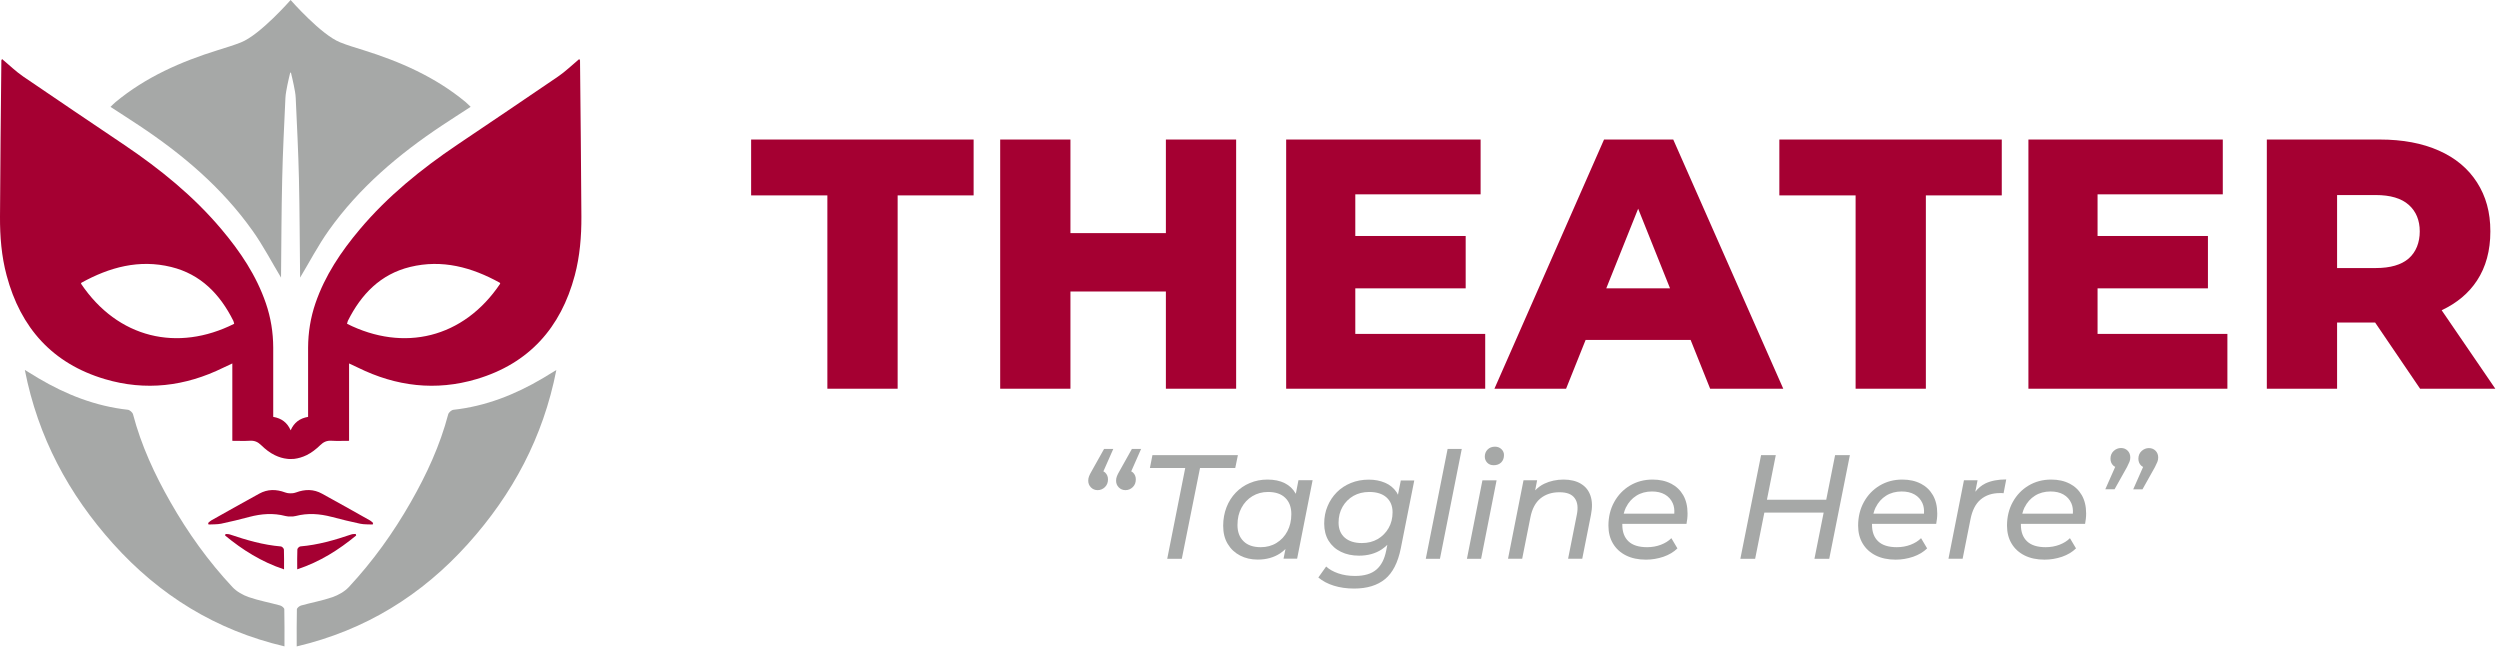 <svg width="215" height="56" viewBox="0 0 215 56" fill="none" xmlns="http://www.w3.org/2000/svg">
<path d="M24.099 52.072C23.201 51.823 22.274 51.657 21.395 51.353C20.885 51.175 20.353 50.878 19.988 50.485C17.919 48.273 16.161 45.82 14.661 43.185C13.294 40.791 12.146 38.308 11.44 35.629C11.396 35.465 11.159 35.258 10.993 35.239C8.219 34.932 5.692 33.939 3.31 32.53C2.955 32.319 2.604 32.1 2.135 31.815C3.273 37.615 5.907 42.503 9.733 46.765C13.712 51.19 18.558 54.199 24.464 55.588C24.464 54.462 24.476 53.428 24.45 52.398C24.45 52.283 24.239 52.109 24.095 52.072H24.099Z" fill="#A6A8A7"/>
<path d="M24.413 47.25C24.409 47.157 24.254 47.002 24.162 46.995C22.647 46.868 21.203 46.45 19.773 45.964C19.655 45.923 19.522 45.935 19.396 45.923C19.385 45.968 19.371 46.012 19.36 46.057C20.856 47.287 22.466 48.314 24.427 48.966C24.427 48.34 24.439 47.799 24.416 47.254L24.413 47.25Z" fill="#A50032"/>
<path d="M21.705 19.819C22.632 21.124 23.378 22.558 24.169 23.873C24.154 23.936 24.169 23.896 24.169 23.855C24.198 21.023 24.202 18.192 24.269 15.365C24.32 13.052 24.442 10.743 24.546 8.431C24.564 8.06 24.645 7.693 24.712 7.33C24.782 6.971 24.874 6.611 24.956 6.252H24.989C24.989 6.252 25.011 6.252 25.022 6.252C25.104 6.611 25.196 6.967 25.266 7.33C25.336 7.693 25.417 8.06 25.432 8.431C25.536 10.74 25.657 13.052 25.709 15.365C25.772 18.196 25.776 21.027 25.809 23.855C25.809 23.896 25.827 23.936 25.809 23.873C26.603 22.558 27.346 21.124 28.273 19.819C30.892 16.136 34.286 13.267 38.024 10.784C38.815 10.258 39.616 9.747 40.477 9.187C40.311 9.031 40.185 8.898 40.045 8.779C37.437 6.619 34.412 5.296 31.217 4.299C30.555 4.091 29.887 3.899 29.248 3.639C27.601 2.983 24.996 0 24.993 0C24.993 0 22.385 2.983 20.73 3.643C20.087 3.899 19.422 4.095 18.761 4.303C15.566 5.296 12.541 6.622 9.933 8.783C9.793 8.898 9.667 9.035 9.501 9.191C10.361 9.75 11.163 10.262 11.954 10.788C15.692 13.267 19.086 16.136 21.705 19.823V19.819Z" fill="#A6A8A7"/>
<path d="M38.992 35.243C38.826 35.262 38.59 35.469 38.545 35.632C37.84 38.312 36.691 40.794 35.324 43.188C33.821 45.823 32.063 48.273 29.998 50.489C29.632 50.878 29.1 51.178 28.59 51.356C27.711 51.66 26.784 51.823 25.887 52.075C25.746 52.116 25.536 52.286 25.532 52.401C25.506 53.435 25.517 54.466 25.517 55.592C31.424 54.199 36.27 51.193 40.248 46.768C44.075 42.51 46.712 37.619 47.846 31.819C47.377 32.104 47.026 32.327 46.672 32.534C44.289 33.942 41.763 34.939 38.989 35.243H38.992Z" fill="#A6A8A7"/>
<path d="M25.824 46.995C25.728 47.002 25.576 47.157 25.573 47.25C25.547 47.791 25.561 48.336 25.561 48.962C27.523 48.314 29.137 47.283 30.629 46.053C30.618 46.009 30.604 45.964 30.592 45.92C30.467 45.931 30.334 45.92 30.216 45.961C28.786 46.446 27.342 46.865 25.827 46.991L25.824 46.995Z" fill="#A50032"/>
<path d="M28.531 44.452C29.34 44.667 30.153 44.867 30.969 45.038C31.32 45.112 31.686 45.09 32.048 45.108C32.063 45.064 32.074 45.019 32.089 44.978C32.004 44.904 31.926 44.815 31.83 44.764C30.452 43.989 29.078 43.215 27.693 42.455C26.973 42.058 26.234 42.062 25.458 42.351C25.406 42.37 25.347 42.384 25.288 42.399C25.192 42.418 25.092 42.425 24.993 42.425C24.893 42.425 24.793 42.418 24.697 42.399C24.638 42.388 24.583 42.373 24.527 42.351C23.752 42.062 23.013 42.058 22.293 42.455C20.907 43.215 19.533 43.989 18.155 44.764C18.059 44.819 17.982 44.908 17.897 44.978C17.912 45.023 17.923 45.067 17.938 45.108C18.296 45.086 18.665 45.108 19.016 45.038C19.836 44.867 20.649 44.667 21.454 44.452C22.485 44.182 23.508 44.104 24.553 44.378C24.69 44.415 24.841 44.423 24.989 44.415C25.14 44.423 25.288 44.415 25.425 44.378C26.47 44.104 27.493 44.182 28.524 44.452H28.531Z" fill="#A50032"/>
<path d="M49.874 5.188C49.874 5.162 49.845 5.136 49.811 5.081C49.202 5.588 48.637 6.144 47.99 6.585C45.102 8.564 42.191 10.51 39.291 12.47C36.218 14.549 33.348 16.866 30.943 19.723C29.329 21.639 27.948 23.692 27.128 26.082C26.706 27.316 26.503 28.591 26.496 29.892C26.489 31.867 26.496 33.839 26.496 35.851C25.772 35.977 25.292 36.34 24.996 37.007C24.701 36.34 24.221 35.977 23.497 35.851C23.497 33.839 23.504 31.867 23.497 29.892C23.493 28.591 23.29 27.316 22.865 26.082C22.045 23.688 20.663 21.639 19.049 19.723C16.645 16.866 13.778 14.549 10.701 12.47C7.802 10.51 4.891 8.564 2.002 6.585C1.356 6.144 0.791 5.588 0.181 5.081C0.148 5.136 0.118 5.162 0.118 5.188C0.074 9.669 0.019 14.153 0 18.633C-0.007 20.334 0.126 22.028 0.569 23.684C1.77 28.195 4.514 31.263 9.009 32.601C12.519 33.646 15.932 33.231 19.208 31.619C19.433 31.508 19.662 31.404 19.98 31.256V37.911C20.527 37.911 21.011 37.934 21.487 37.904C21.89 37.878 22.174 38.004 22.466 38.289C22.806 38.623 23.201 38.934 23.63 39.142C23.988 39.316 24.346 39.423 24.704 39.46C24.804 39.475 24.9 39.475 25 39.475C25.1 39.475 25.2 39.475 25.296 39.464C25.654 39.42 26.012 39.316 26.37 39.142C26.795 38.934 27.19 38.623 27.534 38.289C27.826 38.004 28.11 37.878 28.513 37.904C28.993 37.934 29.473 37.911 30.02 37.911V31.256C30.334 31.404 30.567 31.508 30.792 31.619C34.068 33.234 37.481 33.646 40.99 32.601C45.486 31.263 48.23 28.195 49.431 23.684C49.87 22.028 50.007 20.334 50 18.633C49.981 14.153 49.922 9.669 49.882 5.188H49.874ZM6.967 24.396C6.978 24.37 6.982 24.326 7.004 24.314C9.42 22.98 11.964 22.284 14.716 22.958C17.265 23.581 18.92 25.3 20.065 27.587C20.102 27.657 20.109 27.742 20.139 27.846C15.278 30.288 10.129 29.102 6.967 24.396ZM29.846 27.846C29.876 27.739 29.887 27.657 29.92 27.587C31.065 25.304 32.72 23.581 35.269 22.958C38.021 22.287 40.566 22.98 42.981 24.314C43.004 24.326 43.007 24.37 43.018 24.396C39.856 29.102 34.707 30.288 29.846 27.846Z" fill="#A50032"/>
<path d="M64.597 16.804H71.154V33.43H77.197V16.804H83.731V12H64.597V16.804Z" fill="#A50032"/>
<path d="M100.266 20.048H92.058V12H86.016V33.43H92.058V25.069H100.266V33.43H106.308V12H100.266V20.048Z" fill="#A50032"/>
<path d="M116.556 24.798H126.048V20.295H116.556V16.713H127.332V12H110.61V33.43H127.728V28.716H116.556V24.798Z" fill="#A50032"/>
<path d="M137.947 12L128.521 33.43H134.683L136.363 29.234H145.393L147.073 33.43H153.361L143.899 12H137.947ZM138.139 24.798L140.881 17.947L143.623 24.798H138.139Z" fill="#A50032"/>
<path d="M153.024 16.804H159.582V33.43H165.624V16.804H172.152V12H153.024V16.804Z" fill="#A50032"/>
<path d="M180.39 24.798H189.882V20.295H180.39V16.713H191.16V12H174.444V33.43H191.556V28.716H180.39V24.798Z" fill="#A50032"/>
<path d="M208.129 33.43H214.597L209.983 26.682C211.285 26.068 212.311 25.219 213.025 24.123C213.787 22.962 214.171 21.553 214.171 19.898C214.171 18.242 213.787 16.882 213.025 15.69C212.263 14.498 211.171 13.583 209.743 12.951C208.321 12.319 206.629 12 204.679 12H194.947V33.43H200.989V27.735H204.259L208.129 33.43ZM207.151 17.616C207.781 18.176 208.099 18.941 208.099 19.898C208.099 20.855 207.781 21.674 207.151 22.227C206.521 22.775 205.573 23.052 204.313 23.052H200.989V16.774H204.313C205.573 16.774 206.521 17.056 207.151 17.616Z" fill="#A50032"/>
<path d="M94.951 38.607L93.882 40.515C93.781 40.684 93.709 40.834 93.66 40.954C93.612 41.075 93.588 41.207 93.588 41.34C93.588 41.568 93.666 41.761 93.823 41.918C93.978 42.074 94.171 42.152 94.398 42.152C94.626 42.152 94.843 42.068 95.022 41.894C95.203 41.719 95.287 41.496 95.287 41.225C95.287 40.996 95.209 40.804 95.052 40.647C95.004 40.599 94.945 40.569 94.891 40.539L95.743 38.607H94.945H94.951Z" fill="#A6A8A7"/>
<path d="M97.344 38.607L96.276 40.515C96.174 40.684 96.103 40.834 96.055 40.954C96.007 41.075 95.983 41.207 95.983 41.34C95.983 41.568 96.061 41.761 96.216 41.918C96.373 42.074 96.564 42.152 96.793 42.152C97.02 42.152 97.237 42.068 97.416 41.894C97.597 41.719 97.68 41.496 97.68 41.225C97.68 40.996 97.603 40.804 97.447 40.647C97.398 40.599 97.338 40.569 97.284 40.539L98.136 38.607H97.338H97.344Z" fill="#A6A8A7"/>
<path d="M106.459 39.142H99.109L98.892 40.25H101.929L100.381 48.058H101.635L103.201 40.25H106.231L106.459 39.142Z" fill="#A6A8A7"/>
<path d="M111.427 42.459C111.427 42.459 111.427 42.453 111.427 42.447C111.205 42.05 110.893 41.755 110.485 41.55C110.077 41.346 109.585 41.243 109.003 41.243C108.463 41.243 107.959 41.34 107.491 41.538C107.023 41.731 106.621 42.008 106.279 42.363C105.937 42.718 105.667 43.139 105.481 43.621C105.295 44.103 105.193 44.638 105.193 45.21C105.193 45.824 105.319 46.342 105.583 46.775C105.841 47.209 106.195 47.54 106.645 47.775C107.095 48.009 107.599 48.124 108.169 48.124C108.913 48.124 109.555 47.943 110.095 47.588C110.257 47.48 110.407 47.353 110.551 47.215L110.383 48.045H111.553L112.885 41.297H111.667L111.445 42.447L111.427 42.459ZM109.783 46.691C109.387 46.938 108.931 47.058 108.427 47.058C107.785 47.058 107.287 46.89 106.945 46.547C106.597 46.209 106.423 45.746 106.423 45.156C106.423 44.566 106.537 44.103 106.765 43.675C106.993 43.248 107.305 42.911 107.707 42.67C108.109 42.429 108.553 42.309 109.051 42.309C109.693 42.309 110.191 42.477 110.533 42.815C110.881 43.152 111.055 43.615 111.055 44.211C111.055 44.765 110.941 45.252 110.719 45.68C110.497 46.107 110.185 46.444 109.783 46.691Z" fill="#A6A8A7"/>
<path d="M120.223 42.544C120.187 42.471 120.151 42.399 120.109 42.333C119.857 41.966 119.527 41.689 119.107 41.514C118.687 41.334 118.225 41.249 117.715 41.249C117.157 41.249 116.641 41.346 116.173 41.538C115.705 41.731 115.297 41.996 114.961 42.339C114.625 42.682 114.355 43.079 114.169 43.537C113.977 43.988 113.881 44.488 113.881 45.036C113.881 45.584 114.007 46.095 114.259 46.505C114.511 46.914 114.865 47.233 115.321 47.456C115.771 47.678 116.293 47.787 116.875 47.787C117.637 47.787 118.285 47.606 118.825 47.251C119.005 47.131 119.161 46.998 119.311 46.854L119.215 47.341C119.071 48.082 118.789 48.629 118.363 48.991C117.937 49.352 117.331 49.532 116.533 49.532C116.011 49.532 115.531 49.46 115.093 49.31C114.655 49.159 114.307 48.961 114.049 48.72L113.377 49.665C113.743 49.972 114.187 50.207 114.709 50.369C115.231 50.532 115.813 50.616 116.449 50.616C117.565 50.616 118.453 50.345 119.113 49.803C119.773 49.261 120.223 48.377 120.469 47.155L121.627 41.322H120.469L120.223 42.556V42.544ZM118.483 46.36C118.087 46.589 117.637 46.703 117.121 46.703C116.497 46.703 116.005 46.547 115.651 46.24C115.297 45.933 115.117 45.499 115.117 44.945C115.117 44.434 115.231 43.982 115.459 43.585C115.687 43.188 115.999 42.875 116.395 42.646C116.791 42.423 117.241 42.309 117.757 42.309C118.393 42.309 118.885 42.465 119.233 42.772C119.581 43.085 119.761 43.507 119.761 44.054C119.761 44.566 119.647 45.018 119.419 45.415C119.191 45.812 118.879 46.125 118.489 46.36H118.483Z" fill="#A6A8A7"/>
<path d="M122.617 48.058H123.835L125.713 38.607H124.495L122.617 48.058Z" fill="#A6A8A7"/>
<path d="M126.156 48.058H127.374L128.706 41.31H127.488L126.156 48.058Z" fill="#A6A8A7"/>
<path d="M128.569 38.414C128.305 38.414 128.095 38.498 127.933 38.661C127.771 38.824 127.693 39.028 127.693 39.269C127.693 39.474 127.765 39.648 127.903 39.793C128.041 39.937 128.227 40.009 128.455 40.009C128.725 40.009 128.941 39.931 129.103 39.769C129.265 39.606 129.343 39.395 129.343 39.13C129.343 38.938 129.271 38.769 129.121 38.625C128.971 38.486 128.791 38.414 128.569 38.414Z" fill="#A6A8A7"/>
<path d="M135.954 41.599C135.558 41.364 135.06 41.243 134.466 41.243C133.872 41.243 133.302 41.364 132.81 41.599C132.516 41.737 132.258 41.936 132.024 42.17L132.192 41.304H131.022L129.69 48.052H130.908L131.616 44.488C131.76 43.76 132.048 43.218 132.48 42.863C132.912 42.514 133.452 42.333 134.106 42.333C134.76 42.333 135.18 42.502 135.426 42.845C135.672 43.182 135.732 43.657 135.606 44.271L134.856 48.052H136.074L136.824 44.271C136.95 43.633 136.938 43.091 136.782 42.634C136.626 42.176 136.35 41.833 135.948 41.599H135.954Z" fill="#A6A8A7"/>
<path d="M143.707 41.593C143.257 41.358 142.729 41.243 142.123 41.243C141.397 41.243 140.749 41.418 140.173 41.761C139.603 42.104 139.153 42.574 138.823 43.17C138.493 43.766 138.325 44.446 138.325 45.204C138.325 45.8 138.457 46.312 138.721 46.751C138.985 47.191 139.357 47.528 139.837 47.769C140.317 48.009 140.893 48.13 141.553 48.13C142.069 48.13 142.567 48.045 143.053 47.883C143.533 47.715 143.935 47.48 144.259 47.161L143.737 46.282C143.503 46.523 143.197 46.709 142.837 46.848C142.471 46.986 142.081 47.058 141.655 47.058C140.935 47.058 140.401 46.89 140.047 46.553C139.693 46.216 139.519 45.746 139.519 45.132C139.519 45.108 139.519 45.084 139.519 45.054H145.039C145.063 44.915 145.087 44.771 145.105 44.614C145.123 44.458 145.129 44.301 145.129 44.151C145.129 43.537 145.003 43.019 144.757 42.586C144.505 42.152 144.157 41.821 143.707 41.587V41.593ZM139.837 43.633C140.047 43.206 140.347 42.869 140.731 42.628C141.115 42.387 141.565 42.267 142.069 42.267C142.501 42.267 142.873 42.351 143.179 42.526C143.485 42.7 143.713 42.953 143.857 43.278C143.971 43.531 144.013 43.832 143.989 44.175H139.639C139.687 43.982 139.753 43.802 139.831 43.633H139.837Z" fill="#A6A8A7"/>
<path d="M157.056 42.977H151.956L152.718 39.142H151.452L149.67 48.058H150.942L151.734 44.085H156.834L156.042 48.058H157.314L159.09 39.142H157.818L157.056 42.977Z" fill="#A6A8A7"/>
<path d="M165.181 41.593C164.731 41.358 164.203 41.243 163.597 41.243C162.871 41.243 162.223 41.418 161.647 41.761C161.077 42.104 160.627 42.574 160.297 43.17C159.967 43.766 159.799 44.446 159.799 45.204C159.799 45.8 159.931 46.312 160.195 46.751C160.459 47.191 160.831 47.528 161.311 47.769C161.791 48.009 162.367 48.13 163.027 48.13C163.543 48.13 164.041 48.045 164.527 47.883C165.007 47.715 165.409 47.48 165.733 47.161L165.211 46.282C164.977 46.523 164.671 46.709 164.311 46.848C163.945 46.986 163.555 47.058 163.129 47.058C162.409 47.058 161.875 46.89 161.521 46.553C161.167 46.216 160.993 45.746 160.993 45.132C160.993 45.108 160.993 45.084 160.993 45.054H166.513C166.537 44.915 166.561 44.771 166.579 44.614C166.597 44.458 166.603 44.301 166.603 44.151C166.603 43.537 166.477 43.019 166.231 42.586C165.979 42.152 165.631 41.821 165.181 41.587V41.593ZM161.311 43.633C161.521 43.206 161.821 42.869 162.205 42.628C162.589 42.387 163.039 42.267 163.543 42.267C163.975 42.267 164.347 42.351 164.653 42.526C164.959 42.7 165.187 42.953 165.331 43.278C165.445 43.531 165.487 43.832 165.463 44.175H161.113C161.161 43.982 161.227 43.802 161.305 43.633H161.311Z" fill="#A6A8A7"/>
<path d="M169.872 42.315L170.07 41.304H168.9L167.568 48.052H168.786L169.458 44.675C169.608 43.892 169.902 43.32 170.34 42.953C170.778 42.586 171.33 42.405 171.996 42.405H172.158C172.206 42.405 172.26 42.405 172.308 42.417L172.536 41.231C171.828 41.231 171.228 41.346 170.748 41.574C170.412 41.737 170.118 41.984 169.866 42.303L169.872 42.315Z" fill="#A6A8A7"/>
<path d="M177.985 41.593C177.535 41.358 177.007 41.243 176.401 41.243C175.675 41.243 175.027 41.418 174.451 41.761C173.881 42.104 173.431 42.574 173.101 43.17C172.771 43.766 172.603 44.446 172.603 45.204C172.603 45.8 172.735 46.312 172.999 46.751C173.263 47.191 173.635 47.528 174.115 47.769C174.595 48.009 175.171 48.13 175.831 48.13C176.347 48.13 176.845 48.045 177.331 47.883C177.811 47.715 178.213 47.48 178.537 47.161L178.015 46.282C177.781 46.523 177.475 46.709 177.115 46.848C176.749 46.986 176.359 47.058 175.933 47.058C175.213 47.058 174.679 46.89 174.325 46.553C173.971 46.216 173.797 45.746 173.797 45.132C173.797 45.108 173.797 45.084 173.797 45.054H179.317C179.341 44.915 179.365 44.771 179.383 44.614C179.401 44.458 179.407 44.301 179.407 44.151C179.407 43.537 179.281 43.019 179.035 42.586C178.783 42.152 178.435 41.821 177.985 41.587V41.593ZM174.115 43.633C174.325 43.206 174.625 42.869 175.009 42.628C175.393 42.387 175.843 42.267 176.347 42.267C176.779 42.267 177.151 42.351 177.457 42.526C177.763 42.7 177.991 42.953 178.135 43.278C178.249 43.531 178.291 43.832 178.267 44.175H173.917C173.965 43.982 174.031 43.802 174.109 43.633H174.115Z" fill="#A6A8A7"/>
<path d="M185.377 38.763C185.227 38.613 185.035 38.535 184.807 38.535C184.579 38.535 184.363 38.619 184.177 38.787C183.997 38.956 183.901 39.179 183.901 39.45C183.901 39.69 183.979 39.883 184.135 40.039C184.189 40.094 184.249 40.124 184.309 40.154L183.457 42.08H184.255L185.323 40.172C185.413 39.991 185.485 39.847 185.533 39.726C185.581 39.606 185.605 39.48 185.605 39.347C185.605 39.112 185.527 38.914 185.377 38.763Z" fill="#A6A8A7"/>
<path d="M182.407 38.529C182.173 38.529 181.963 38.613 181.777 38.781C181.597 38.95 181.501 39.173 181.501 39.444C181.501 39.684 181.579 39.877 181.735 40.033C181.789 40.088 181.849 40.118 181.909 40.148L181.057 42.074H181.855L182.923 40.166C183.013 39.985 183.085 39.841 183.133 39.72C183.181 39.6 183.205 39.474 183.205 39.341C183.205 39.106 183.127 38.908 182.977 38.757C182.827 38.607 182.635 38.529 182.407 38.529Z" fill="#A6A8A7"/>
</svg>
